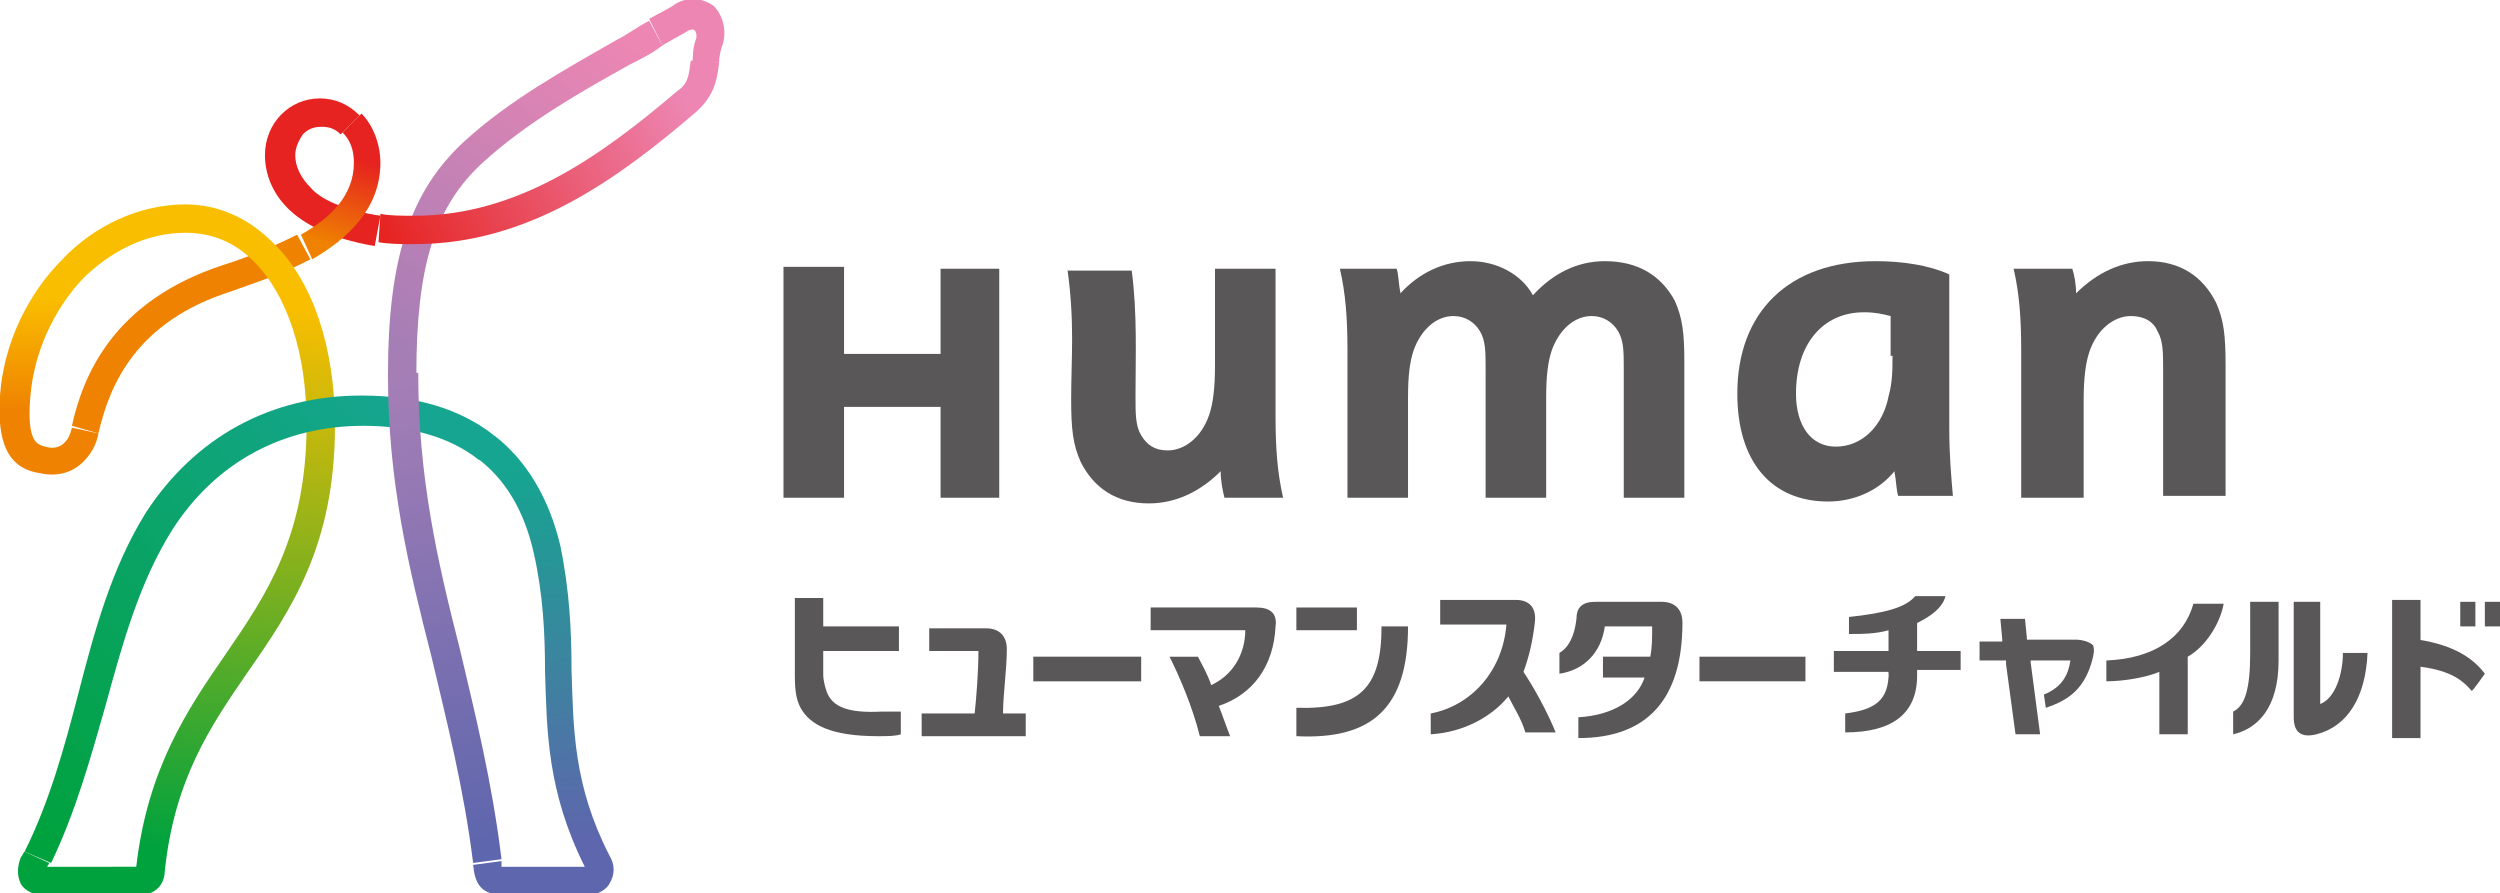 <?xml version="1.0" encoding="utf-8"?>
<!-- Generator: Adobe Illustrator 26.4.1, SVG Export Plug-In . SVG Version: 6.00 Build 0)  -->
<svg version="1.1" id="レイヤー_1" xmlns="http://www.w3.org/2000/svg" xmlns:xlink="http://www.w3.org/1999/xlink" x="0px"
	 y="0px" width="132.1px" height="47.2px" viewBox="0 0 132.1 47.2" style="enable-background:new 0 0 132.1 47.2;"
	 xml:space="preserve">
<style type="text/css">
	.st0{fill:#595757;}
	.st1{fill:#EF8200;}
	.st2{fill:url(#SVGID_1_);}
	.st3{fill:url(#SVGID_00000131331565304881180560000015182111737903486854_);}
	.st4{fill:url(#SVGID_00000076594661880446700880000006282420925721428362_);}
	.st5{fill:url(#SVGID_00000041984995082110180290000016911212925557359773_);}
	.st6{fill:#ED86B3;}
	.st7{fill:url(#SVGID_00000127761995953457367000000000308773955136965284_);}
	.st8{fill:#E62320;}
	.st9{fill:url(#SVGID_00000114043709684604895840000015856013468656830610_);}
	.st10{fill:url(#SVGID_00000047776538789197329140000017897753227598855090_);}
	.st11{fill:url(#SVGID_00000117677941197372605150000007105589410092337340_);}
</style>
<g>
	<g>
		<rect x="68.5" y="32.1" class="st0" width="3.2" height="1.2"/>
		<path class="st0" d="M53.2,34.3c0-0.7-0.4-1.1-1.1-1.1h-3v1.2h2.6c0,1-0.1,2.4-0.2,3.3h-2.8v1.2h5.5v-1.2h-1.2
			C53,36.7,53.2,35.4,53.2,34.3 M54.6,36h5.7v-1.3h-5.7V36z M68.5,37.4v1.5c4,0.2,5.9-1.5,5.9-5.8H73C73,36.3,71.9,37.5,68.5,37.4
			 M66.4,32.1h-5.6v1.2h5c0,1.3-0.7,2.4-1.8,2.9c-0.2-0.6-0.5-1.1-0.7-1.5h-1.5c0.5,1,1.2,2.6,1.6,4.2H65c-0.2-0.5-0.4-1.1-0.6-1.6
			c1.8-0.6,2.9-2.1,3-4.2C67.5,32.4,67.1,32.1,66.4,32.1 M43.7,36.6c-0.1-0.3-0.2-0.6-0.2-1v-1.2h4v-1.3h-4v-1.5H42v4.1
			c0,0.9,0.1,1.3,0.3,1.7c0.5,0.9,1.6,1.5,4.1,1.5c0.5,0,0.9,0,1.2-0.1v-1.2c-0.3,0-0.6,0-1,0C44.7,37.7,44,37.3,43.7,36.6"/>
	</g>
	<path class="st0" d="M87.8,31.8h-3.5c-0.7,0-1,0.3-1,0.9c-0.1,0.9-0.4,1.5-0.9,1.8v1.1c1.3-0.2,2.2-1.1,2.4-2.5h2.5
		c0,0.6,0,1.1-0.1,1.6h-2.5v1.1h2.2c-0.4,1.2-1.7,2-3.5,2.1V39c3.6,0,5.5-2,5.5-6.1C88.9,32.2,88.5,31.8,87.8,31.8z"/>
	<path class="st0" d="M81.1,32.9c0.1-0.8-0.3-1.2-1-1.2h-4V33h3.5c-0.2,2.5-1.9,4.3-4,4.7v1.1c1.7-0.1,3.2-0.9,4.1-2
		c0.3,0.6,0.7,1.2,0.9,1.9h1.6c-0.4-1-1.1-2.3-1.7-3.2C80.8,34.7,81,33.8,81.1,32.9"/>
	<g>
		<g>
			<path class="st0" d="M96.9,35.5h2.9v0c0,1.5-0.7,2-2.3,2.2v1c2.5,0,3.8-1,3.8-3v-0.3h2.3v-1h-2.3v-1.9h-1.5v1.9h-2.9V35.5z"/>
			<path class="st0" d="M102.8,31.5h-1.6c-0.5,0.6-1.6,0.9-3.5,1.1v0.9c0.7,0,1.4,0,2.1-0.2v2.3l1.1,0.4v-2.9
				C101.6,32.8,102.6,32.3,102.8,31.5z"/>
		</g>
	</g>
	<rect x="89.8" y="34.7" class="st0" width="5.6" height="1.3"/>
	<g>
		<path class="st0" d="M123.8,34.5c0,1.1-0.4,2.4-1.2,2.7v-5.4h-1.4v6.1c0,0.8,0.4,1.1,1.2,0.9c1.6-0.4,2.6-1.9,2.7-4.3H123.8z"/>
		<path class="st0" d="M120.3,31.8h-1.4v2.7c0,2-0.3,2.8-0.9,3.1v1.2c1.3-0.3,2.4-1.4,2.4-3.9V31.8z"/>
	</g>
	<path class="st0" d="M109.7,33.8l-2.6,0l0-0.1l-0.1-1h-1.3l0.1,1.1l0,0.1l-1.2,0v1l1.4,0l0,0.2l0.5,3.7h1.3l-0.5-3.8l0-0.1l2.1,0
		c-0.1,0.7-0.4,1.4-1.4,1.8l0.1,0.7c1.2-0.4,2.1-1,2.5-2.7c0-0.1,0.1-0.3,0-0.6C110.3,33.8,109.7,33.8,109.7,33.8z"/>
	<g>
		<path class="st0" d="M117.5,31.9h-1.6c-0.5,1.8-2.1,2.9-4.6,3V36c0.9,0,2.1-0.2,2.8-0.5v3.3h1.5v-4.1
			C116.5,34.2,117.3,33,117.5,31.9"/>
	</g>
	<g>
		<rect x="130" y="31.8" class="st0" width="0.8" height="1.3"/>
		<rect x="131.3" y="31.8" class="st0" width="0.8" height="1.3"/>
		<g>
			<path class="st0" d="M131.3,35.6c-0.6-0.8-1.6-1.5-3.5-1.8l-0.1,1.4c1.6,0.2,2.3,0.6,2.9,1.3C130.6,36.6,131.3,35.6,131.3,35.6z"
				/>
		</g>
		<g>
			<rect x="126.4" y="31.7" class="st0" width="1.5" height="7.3"/>
		</g>
	</g>
</g>
<g>
	<g>
		<polygon class="st0" points="49.7,14.2 49.7,18.7 44.6,18.7 44.6,14.1 41.4,14.1 41.4,26.3 44.6,26.3 44.6,21.5 49.7,21.5 
			49.7,26.3 52.8,26.3 52.8,14.2 		"/>
		<path class="st0" d="M103.2,26.3c-0.1-1.1-0.2-2.3-0.2-3.6v-8.2c-1.1-0.5-2.5-0.7-3.9-0.7c-4.6,0-7.3,2.7-7.3,7
			c0,3.6,1.8,5.7,4.8,5.7c1.4,0,2.7-0.6,3.5-1.6c0.1,0.5,0.1,1,0.2,1.3H103.2z M100,18.8c0,0.7,0,1.4-0.2,2.1
			c-0.3,1.6-1.4,2.7-2.8,2.7c-1.3,0-2.1-1.1-2.1-2.8c0-2.6,1.4-4.3,3.6-4.3c0.6,0,1,0.1,1.4,0.2V18.8z"/>
		<path class="st0" d="M110.1,26.3v-5.1c0-1.2,0.1-2,0.3-2.6c0.4-1.2,1.3-1.9,2.2-1.9c0.7,0,1.2,0.3,1.4,0.8
			c0.3,0.5,0.3,1.1,0.3,2.1v6.6h3.3v-6.9c0-1.6-0.1-2.4-0.5-3.3c-0.7-1.4-1.9-2.2-3.6-2.2c-1.4,0-2.7,0.6-3.8,1.7
			c0-0.5-0.1-1-0.2-1.3h-3.1c0.3,1.3,0.4,2.6,0.4,4.3v7.8H110.1z"/>
		<path class="st0" d="M88.5,15.9c-0.7-1.3-1.9-2.1-3.7-2.1c-1.4,0-2.7,0.6-3.8,1.8c-0.6-1.1-1.9-1.8-3.3-1.8
			c-1.4,0-2.7,0.6-3.7,1.7c-0.1-0.5-0.1-1-0.2-1.3h-3c0.3,1.3,0.4,2.6,0.4,4.3v7.8h3.2V21c0-1.2,0.1-1.9,0.3-2.5
			c0.4-1.1,1.2-1.8,2.1-1.8c0.6,0,1.1,0.3,1.4,0.8c0.3,0.5,0.3,1.1,0.3,2v6.8h3.2V21c0-1.2,0.1-1.9,0.3-2.5c0.4-1.1,1.2-1.8,2.1-1.8
			c0.6,0,1.1,0.3,1.4,0.8c0.3,0.5,0.3,1.1,0.3,2v6.8H89v-7.2C89,17.6,88.9,16.8,88.5,15.9"/>
		<path class="st0" d="M56.4,14.2c0.4,2.9,0.2,4.7,0.2,6.9c0,1.6,0.1,2.4,0.5,3.3c0.7,1.4,1.9,2.2,3.6,2.2c1.4,0,2.7-0.6,3.8-1.7
			c0,0.5,0.1,1,0.2,1.4h3.1c-0.3-1.3-0.4-2.6-0.4-4.3v-7.8h-3.2v5.1c0,1.2-0.1,2-0.3,2.6c-0.4,1.2-1.3,1.9-2.2,1.9
			c-0.7,0-1.1-0.3-1.4-0.8c-0.3-0.5-0.3-1.1-0.3-2.1c0-2.1,0.1-4.3-0.2-6.6H56.4z"/>
	</g>
</g>
<g>
	<g>
		<g>
			<path class="st1" d="M5.2,22.9c0.6-2.6,2-5.9,7-7.5c1.1-0.4,2.7-0.9,4.2-1.7l-0.7-1.3c-1.2,0.6-2.6,1.2-3.9,1.6
				c-5.8,1.9-7.4,5.8-8,8.5L5.2,22.9z"/>
			
				<linearGradient id="SVGID_1_" gradientUnits="userSpaceOnUse" x1="-3002.559" y1="-436.165" x2="-3002.559" y2="-432.671" gradientTransform="matrix(1.707 0 0 1.707 5127.07 760.259)">
				<stop  offset="0" style="stop-color:#F9BE00"/>
				<stop  offset="1" style="stop-color:#EF8200"/>
			</linearGradient>
			<path class="st2" d="M3.3,13.7c-1.8,1.8-3.1,4.4-3.3,7.2c-0.1,1.7,0,3.8,2.1,4.1C3,25.2,3.8,25,4.4,24.4c0.4-0.4,0.7-0.9,0.8-1.5
				l-1.4-0.3c-0.1,0.4-0.2,0.6-0.4,0.8c-0.3,0.3-0.7,0.3-1,0.2c-0.4-0.1-1-0.2-0.8-2.6c0.2-2.5,1.3-4.7,2.8-6.3L3.3,13.7z"/>
			
				<linearGradient id="SVGID_00000147203211695268150690000004471772162135583415_" gradientUnits="userSpaceOnUse" x1="-2997.8" y1="-436.102" x2="-2999.258" y2="-419.209" gradientTransform="matrix(1.707 0 0 1.707 5127.07 760.259)">
				<stop  offset="0" style="stop-color:#F9BE00"/>
				<stop  offset="1" style="stop-color:#00A23E"/>
			</linearGradient>
			<path style="fill:url(#SVGID_00000147203211695268150690000004471772162135583415_);" d="M14.4,12.8c-1.3-1.3-2.9-2-4.6-2
				c-2.4,0-4.8,1.1-6.5,2.9l1,1.1c1.5-1.5,3.4-2.5,5.5-2.5c1.4,0,2.6,0.5,3.6,1.5c1.8,1.8,2.8,4.9,2.8,8.6c0,5.9-2.1,9-4.3,12.2
				c-2,2.9-4.1,6-4.7,11.2H2.5c0-0.1,0.1-0.1,0.1-0.2L1.3,45c-0.1,0.1-0.1,0.2-0.2,0.3c-0.2,0.5-0.2,1,0,1.4
				c0.1,0.2,0.5,0.6,1.2,0.6h5c1.2,0,1.4-0.9,1.4-1.2c0.5-4.9,2.4-7.7,4.4-10.6c2.3-3.3,4.6-6.7,4.6-13
				C17.7,18.3,16.5,14.8,14.4,12.8z"/>
			
				<linearGradient id="SVGID_00000012462196383732223590000009699516733175088776_" gradientUnits="userSpaceOnUse" x1="-2987.33" y1="-419.319" x2="-2987.863" y2="-430.867" gradientTransform="matrix(1.707 0 0 1.707 5127.07 760.259)">
				<stop  offset="0" style="stop-color:#5E66AD"/>
				<stop  offset="1" style="stop-color:#15A590"/>
			</linearGradient>
			<path style="fill:url(#SVGID_00000012462196383732223590000009699516733175088776_);" d="M32.2,45.2c-1.9-3.7-1.9-6.7-2-9.8
				c0-2-0.1-4.2-0.6-6.6c-0.6-2.5-1.8-4.5-3.5-5.8l-0.9,1.2c1.5,1.1,2.5,2.8,3,5c0.5,2.2,0.6,4.3,0.6,6.3c0.1,3.1,0.1,6.3,2.1,10.3
				h-4.2c-0.1,0-0.2,0-0.2,0c0-0.1,0-0.1,0-0.3l-1.5,0.2c0.1,1,0.4,1.6,1.7,1.6H31c0.7,0,1.1-0.4,1.2-0.6
				C32.5,46.2,32.5,45.7,32.2,45.2z"/>
			
				<linearGradient id="SVGID_00000039113511099821334060000009369768342336611233_" gradientUnits="userSpaceOnUse" x1="-2985.126" y1="-444.913" x2="-2991.983" y2="-435.178" gradientTransform="matrix(1.707 0 0 1.707 5127.07 760.259)">
				<stop  offset="0" style="stop-color:#ED86B3"/>
				<stop  offset="1" style="stop-color:#A57EB6"/>
			</linearGradient>
			<path style="fill:url(#SVGID_00000039113511099821334060000009369768342336611233_);" d="M34.3,1.1c-0.6,0.3-1.1,0.7-1.7,1
				c-2.8,1.6-5.7,3.2-8.1,5.4c-2.8,2.6-4,6.1-4,12.3h1.5c0-5.8,1-8.9,3.5-11.2c2.3-2.1,5.1-3.7,7.8-5.2c0.6-0.3,1.2-0.6,1.7-1
				L34.3,1.1z"/>
			<path class="st6" d="M35,2.4c0.5-0.3,0.9-0.5,1.4-0.8c0.1,0,0.2-0.1,0.3,0c0.1,0.1,0.1,0.2,0.1,0.4c-0.2,0.5-0.2,1-0.2,1.4
				L38,3.3c0-0.4,0.1-0.7,0.2-1c0.2-0.7,0-1.5-0.5-2c-0.6-0.4-1.3-0.5-2-0.1c-0.4,0.3-0.9,0.5-1.4,0.8L35,2.4z"/>
			
				<linearGradient id="SVGID_00000023993094004528525670000012993476223022493617_" gradientUnits="userSpaceOnUse" x1="-2991.631" y1="-437.81" x2="-2982.499" y2="-442.5" gradientTransform="matrix(1.707 0 0 1.707 5127.07 760.259)">
				<stop  offset="0" style="stop-color:#E62320"/>
				<stop  offset="1" style="stop-color:#ED86B3"/>
			</linearGradient>
			<path style="fill:url(#SVGID_00000023993094004528525670000012993476223022493617_);" d="M20,12.8c0.6,0.1,1.2,0.1,1.9,0.1
				c6,0,10.7-3.4,14.9-7c1-0.9,1.1-1.8,1.2-2.6l-1.5-0.1c-0.1,0.7-0.1,1.2-0.7,1.6c-4,3.4-8.4,6.6-13.9,6.6c-0.7,0-1.3,0-1.8-0.1
				L20,12.8z"/>
			<path class="st8" d="M20.1,11.4c-2-0.3-3.2-0.9-3.7-1.5c-0.5-0.5-0.8-1.1-0.8-1.7c0-0.4,0.2-0.8,0.4-1.1c0.3-0.3,0.6-0.4,1-0.4
				c0.4,0,0.7,0.1,1,0.4l1-1c-0.6-0.6-1.3-0.9-2.1-0.9c-1.6,0-2.9,1.3-2.9,3c0,1,0.4,2,1.2,2.8c0.8,0.8,2.2,1.6,4.6,2L20.1,11.4z"/>
			
				<linearGradient id="SVGID_00000062907992894060449410000002457046816418055575_" gradientUnits="userSpaceOnUse" x1="-2991.726" y1="-433.147" x2="-3004.054" y2="-421.459" gradientTransform="matrix(1.707 0 0 1.707 5127.07 760.259)">
				<stop  offset="0" style="stop-color:#15A590"/>
				<stop  offset="1" style="stop-color:#00A23E"/>
			</linearGradient>
			<path style="fill:url(#SVGID_00000062907992894060449410000002457046816418055575_);" d="M26.1,23c-1.8-1.4-4.1-2.1-7-2.1
				c-4.8,0-8.8,2.2-11.4,6.2C5.9,30,5,33.3,4.1,36.8c-0.7,2.7-1.5,5.6-2.8,8.2l1.4,0.6c1.3-2.7,2.1-5.6,2.9-8.4
				c0.9-3.3,1.8-6.5,3.5-9.2c2.3-3.6,5.9-5.5,10.1-5.5c2.5,0,4.6,0.6,6.1,1.8L26.1,23z"/>
			
				<linearGradient id="SVGID_00000035493918625585541450000002449307834667652228_" gradientUnits="userSpaceOnUse" x1="-2993.963" y1="-437.935" x2="-2993.075" y2="-440.635" gradientTransform="matrix(1.707 0 0 1.707 5127.07 760.259)">
				<stop  offset="0" style="stop-color:#EF8200"/>
				<stop  offset="1" style="stop-color:#E62320"/>
			</linearGradient>
			<path style="fill:url(#SVGID_00000035493918625585541450000002449307834667652228_);" d="M16.5,13.7c1.9-1.1,3.6-2.7,3.6-5.1
				c0-1-0.4-2-1-2.6l-1,1c0.4,0.4,0.6,0.9,0.6,1.6c0,1.7-1.2,2.9-2.8,3.8L16.5,13.7z"/>
			
				<linearGradient id="SVGID_00000047746641244559549990000003587515653476475837_" gradientUnits="userSpaceOnUse" x1="-2991.771" y1="-433.549" x2="-2989.283" y2="-419.124" gradientTransform="matrix(1.707 0 0 1.707 5127.07 760.259)">
				<stop  offset="0" style="stop-color:#A57EB6"/>
				<stop  offset="1" style="stop-color:#5E66AD"/>
			</linearGradient>
			<path style="fill:url(#SVGID_00000047746641244559549990000003587515653476475837_);" d="M20.5,19.8c0,5.7,1.1,10.2,2.3,14.9
				c0.8,3.4,1.7,6.9,2.2,10.9l1.5-0.2c-0.5-4.1-1.4-7.7-2.2-11.1c-1.2-4.7-2.2-9.1-2.2-14.6H20.5z"/>
		</g>
	</g>
</g>
</svg>

